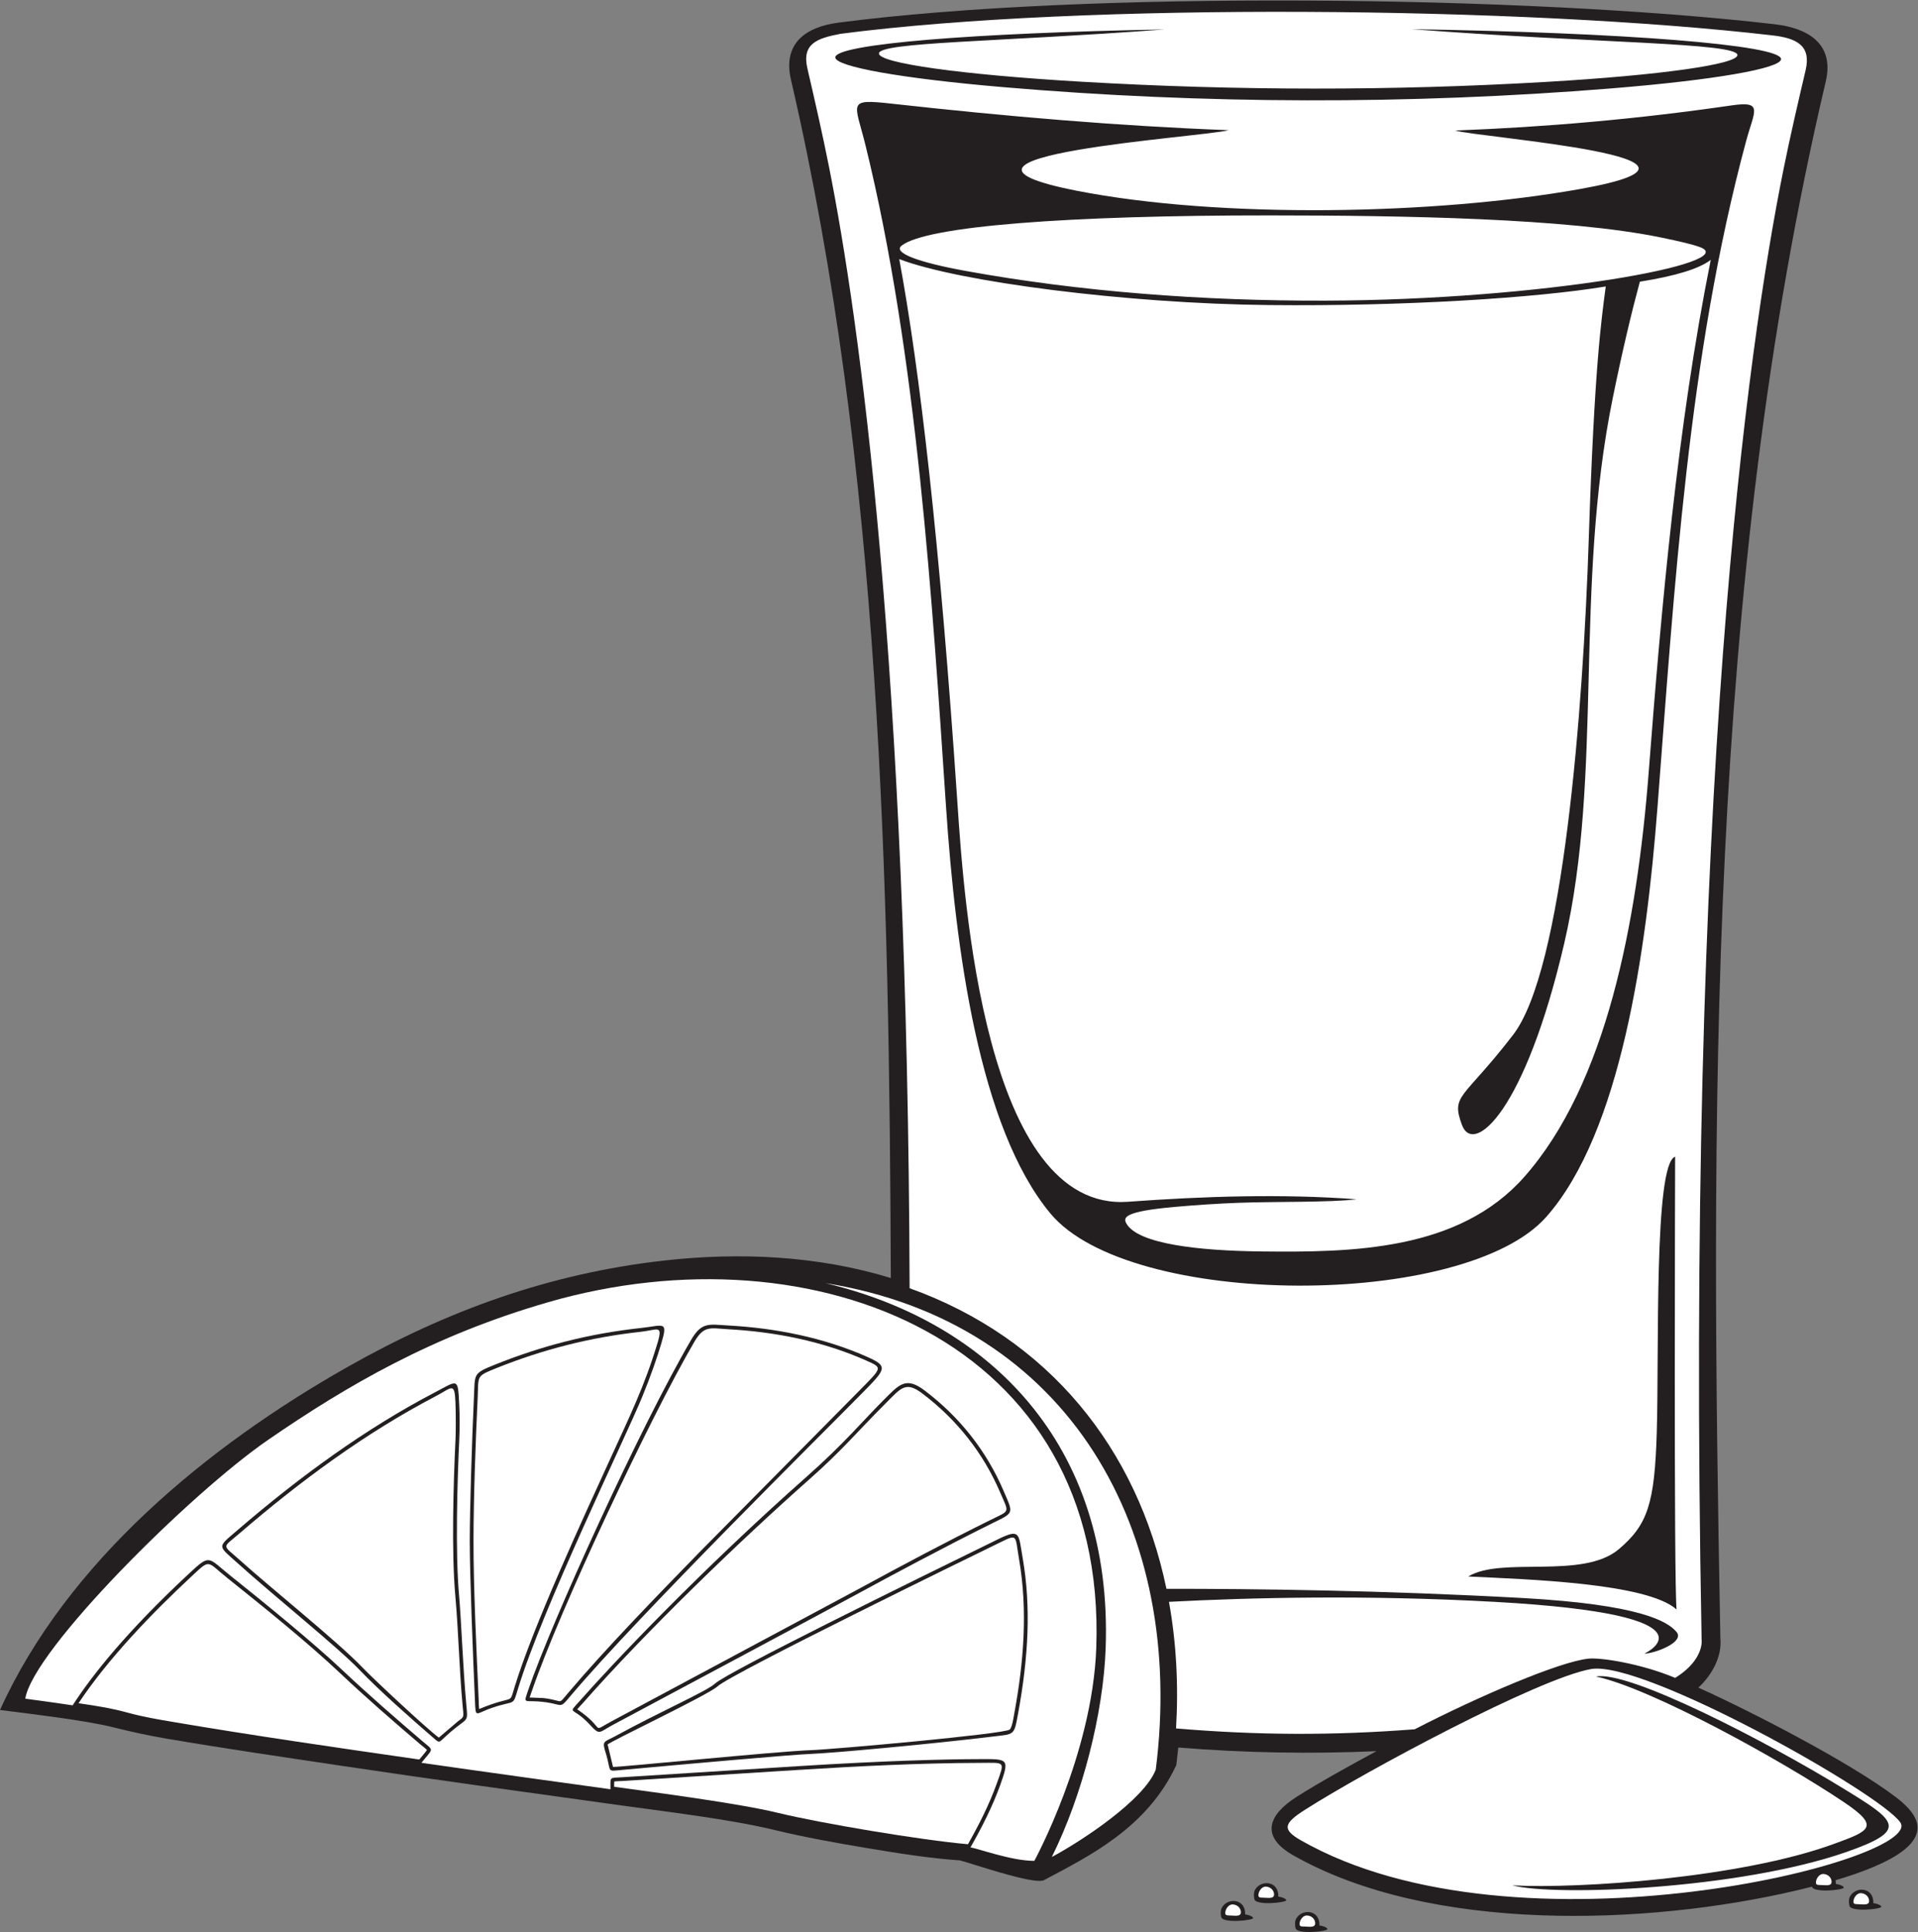 <?xml version="1.0" encoding="UTF-8" standalone="no"?>
<svg
   xmlns:dc="http://purl.org/dc/elements/1.1/"
   xmlns:cc="http://creativecommons.org/ns#"
   xmlns:rdf="http://www.w3.org/1999/02/22-rdf-syntax-ns#"
   xmlns:svg="http://www.w3.org/2000/svg"
   xmlns="http://www.w3.org/2000/svg"
   viewBox="0 0 564.667 568.733"
   height="568.733"
   width="564.667"
   xml:space="preserve"
   id="svg2"
   version="1.1"><rect x="0" y="0" width="564.667" height="568.733" fill="#808080" stroke="none"/><defs
     id="defs6" /><g
     transform="matrix(1.333,0,0,-1.333,0,568.733)"
     id="g10"><g
       transform="scale(0.1)"
       id="g12"><path
         id="path14"
         style="fill:#231f20;fill-opacity:1;fill-rule:evenodd;stroke:none"
         d="m 3799.59,648.535 c 3.96,-40.676 -18.95,-81.398 -48.58,-108.906 114.9,-51.641 334.13,-164.434 435.87,-241.59 44.35,-33.637 72.26,-73.078 18.97,-116.379 -34.14,-27.742 -94.87,-50.422 -151.85,-67.285 0.45,-2.539 0.66,-5.312 0.55,-8.328 10.24,-1.289 17.64,-5.324 17.64,-7.941 0,-5.305 -66.67,-12.227 -70.35,1.984 -12.37,-3.149 -23.97,-5.949 -34.37,-8.391 -329.94,-77.441 -808.55,-94.336 -1111.1,77.578 -74.19,42.157 -54.87,89.707 7.63,129.387 52.14,33.102 121.21,71.043 176.1,100.699 -145.75,-6.453 -292.39,-3.824 -437.74,8.039 l -4.29,-38.523 C 2533.78,230.027 2405.64,167.742 2305.66,114.48 c -21.46,-11.433 -168.49,40.032 -185.9,43.696 -66.57,4.539 -135.92,15.625 -201.73,26.582 -69.21,11.519 -140.31,24.207 -208.48,40.781 -96.45,23.445 -241.41,40.613 -343.39,54.813 -204.99,28.543 -410.066,56.503 -614.758,87.117 -127.64,19.094 -255.355,37.707 -382.593,59.359 -39.832,6.774 -79.129,15.254 -118.313,25.125 C 188.691,467.52 68.152,481.457 0,490.301 c 149.02,328.625 458.855,582.689 767.172,757.309 220.441,124.85 446.378,206.64 698.718,235.11 167.41,18.89 339.81,11.01 501.54,-38.52 -3.38,876.07 -21.95,1789.16 -220.53,2646.41 -18.81,81.19 33.98,116.63 104.16,125.84 543.88,71.35 1519.45,60.18 2068.61,-3.45 72.76,-8.43 132.35,-42.68 112.67,-126.3 C 3769.84,2970.9 3778.07,1787.92 3799.59,648.535 Z M 2698.52,53.672 c 12.36,22.637 52.67,20.82 51.48,-14.883 10.23,-1.281 17.64,-5.32 17.64,-7.941 0,-5.293 -66.57,-12.195 -70.34,1.895 -1.16,4.348 -2.32,14.434 1.22,20.93 z M 2771.75,93 c 12.35,22.633 52.66,20.816 51.48,-14.887 10.23,-1.277 17.63,-5.32 17.63,-7.938 0,-5.293 -66.55,-12.199 -70.33,1.895 -1.15,4.348 -2.32,14.434 1.22,20.93 z m 90.86,-63.734 c 12.35,22.629 52.66,20.812 51.47,-14.883 10.24,-1.289 17.64,-5.332 17.64,-7.937 0,-5.305 -66.56,-12.207 -70.33,1.895 -1.16,4.344 -2.33,14.422 1.22,20.926 z m 1223.34,49.32 c 12.35,22.625 52.66,20.809 51.47,-14.887 10.24,-1.289 17.63,-5.332 17.63,-7.938 0,-5.301 -66.55,-12.207 -70.32,1.883 -1.17,4.359 -2.33,14.434 1.22,20.941 v 0" /><path
         id="path16"
         style="fill:#ffffff;fill-opacity:1;fill-rule:evenodd;stroke:none"
         d="m 3914.9,4188.38 c 53.05,-6.15 85.79,-22.31 72.95,-76.88 -17.06,-72.5 -33.91,-145.14 -48.68,-218.14 -80.47,-397.93 -216.49,-1375.25 -181.03,-3247.528 0,0 7.07,-43.828 -58.28,-84.707 -75.31,31.543 -163.96,45.242 -191.01,42.578 -63.72,-6.262 -242.33,-82.816 -384.38,-156.035 -182.33,-14.027 -345.01,-13.391 -527.06,1.883 5.65,94.597 0.69,188.742 -15.64,279.57 181.27,9.551 436.98,15.613 720.33,-0.098 512.48,-28.437 329.99,-114.257 329.4,-114.453 24.77,0.985 89.61,25.625 71.37,47.86 -19.9,24.297 -83.53,60.879 -339.78,75.097 -305.2,16.946 -591.96,20.539 -786.9,20.371 -64.71,311.112 -261.26,553.922 -567.25,663.782 -4.07,1375.7 -110.35,2135.97 -177.77,2475.28 -14.51,73.05 -31.13,145.75 -47.94,218.3 -12.65,54.62 20.75,66.7 73.21,76.63 537.04,69.88 1506.67,60.45 2058.46,-3.51 z M 2713.34,3979.09 c -243.79,9.21 -489.32,30.27 -743.75,58.51 -100.84,11.19 -81.41,3 -57.82,-92.84 114.11,-463.49 147.44,-1011.67 177.63,-1460.19 21.21,-314.88 72.9,-708.71 230.81,-898.14 175.47,-210.5 914.8,-211.21 1095,-7.07 164.22,186 220.74,584.51 245.28,902.08 37.71,487.95 67.73,998.41 196.13,1474.21 17.76,65.81 38.93,88.49 -31.61,78.23 -208.46,-30.33 -410.88,-47.98 -611.2,-55.54 58.45,-16.64 661.95,-59.51 278.67,-128.71 -319.05,-57.6 -797.73,-66.72 -1115.27,-4.14 -389.89,76.81 285.52,118.42 336.13,133.6 z M 3702.87,712.227 c -65.14,58.718 -332.78,66.718 -460.02,72.863 73.11,45.105 252.6,-7.406 332.58,60.398 63.73,54.024 78.96,100.653 83.71,258.082 5.29,175.47 -6.63,592.64 40.55,608.62 0,0 -3.11,-941.889 3.18,-999.963 z m -584.9,3489.863 c 466.75,-7.46 815.69,-34.5 815.66,-66.04 -0.02,-20.46 -146.68,-46.3 -377.02,-64.89 -444.05,-35.84 -897.32,-34.97 -1341.2,2.97 -226.62,19.37 -370.57,45.44 -370.55,65.69 0.02,29.52 305.46,53.97 726.98,61.73 -367.43,-27.72 -630.58,-27.77 -630.61,-53.16 -0.02,-20.91 178.53,-46.55 446.8,-62.27 341.61,-20 686.1,-20.38 1027.71,-0.38 254.15,14.89 421.52,38.98 421.53,59.23 0.03,27.39 -311.27,25.89 -719.3,57.12 v 0" /><path
         id="path18"
         style="fill:#ffffff;fill-opacity:1;fill-rule:evenodd;stroke:none"
         d="m 55.828,515.223 c 0,0 51.164,-6.649 104.637,-14.676 42.09,65.371 119.012,162.734 257.644,291.582 46.887,43.562 40.454,34.93 90.344,-4.871 76.621,-61.145 184.266,-148.977 248.922,-210.082 52.934,-50.028 120.102,-108.543 175.082,-155.399 26.469,-22.566 25.27,-14.347 -1.695,-48.136 157.048,-22.594 298.128,-41.813 417.458,-58.379 0.26,28.508 -3.12,24.679 24.78,26.437 102.23,6.446 233,14.688 389.39,24.504 190.32,11.942 319.67,15.379 403.95,15.586 60.08,0.152 63.79,1.102 42.33,-58.351 -16.33,-45.262 -39.17,-90.715 -65.3,-136.653 16.36,-2.156 89.74,-29.637 141.02,-29.726 0,0 128.14,234.652 136.78,469.492 25.06,681.129 -625.25,933.079 -1210.12,764.359 C 955.461,1317.18 765.727,1206.25 592.465,1087.05 419.199,967.852 72.496,622.324 55.828,515.223 Z M 524.078,887.031 c 140.086,120.599 284.981,225.389 433.957,303.319 54.035,28.25 53.175,35.85 56.205,-26.43 1.11,-22.61 1.43,-47.94 0.15,-74.49 -4.42,-92.067 -8.96,-251.098 -0.59,-345.282 5.15,-57.945 8.62,-160.281 15.97,-241.148 4.14,-45.586 4.62,-24.906 -44.832,-70.441 -17.399,-16.024 -13.5,-16.114 -31.848,-0.301 -43.461,37.476 -115.555,101.012 -159.43,146.953 -46.605,48.805 -185.547,160.281 -269.297,235.652 -44.265,39.856 -44.968,33.7 -0.285,72.168 z m 569.232,365.949 c 102.59,41.18 207.17,68.39 321.1,80.74 52.02,5.64 61.52,17.38 45.76,-35.2 -8.87,-29.56 -22.29,-69.16 -42.19,-117.7 -35.48,-86.54 -220.1,-466.648 -273.86,-643.351 -12.35,-40.594 -4.73,-24.43 -57.62,-42.481 -37.82,-12.906 -35.77,-25.105 -37.64,18.293 -4.2,96.602 -11.5,276.055 -11.36,352.196 0.11,65.968 4.43,211.823 9.23,316.103 2.38,51.67 -2.53,51.68 46.58,71.4 z m 515.21,86.42 c 105.85,-5.77 211.73,-27.06 307.32,-69.54 47.27,-21 40.39,-26.87 -13.3,-81.5 -84.5,-86 -490.69,-487.715 -641.21,-665.516 -29.58,-34.961 -13.28,-17.793 -73.42,-13.684 -30.86,2.11 -31.78,-5.566 -20.89,26.25 50.78,148.184 244.87,576.38 359.5,772.44 23.52,40.24 39.87,33.84 82,31.55 z m 433.92,-143.81 c 76.99,-58.36 135.84,-132.57 173.91,-221.047 22.32,-51.926 23.92,-47.816 -25.3,-72.16 -101.98,-50.449 -226.36,-117.129 -289.26,-151.375 -85.08,-46.332 -403.13,-216.172 -547.48,-293.207 -33.03,-17.625 -28.71,-24.598 -52.31,0.793 -38.3,41.179 -49.7,19.793 -21.47,51.828 72.31,82.047 265.95,287.047 502.17,496.078 81.87,72.46 123.05,122.51 167.42,166.82 35.92,35.86 50.01,54.35 92.32,22.27 z m 216.33,-370.406 c 18.41,-106.278 12.89,-217.539 -10.47,-344.02 -8.91,-48.344 -7.53,-43.711 -57.04,-49.73 -141.96,-17.274 -358.74,-36.7 -398.95,-38.075 -41.77,-1.457 -286.53,-23.429 -418.09,-35.421 -36.68,-3.348 -22.89,-5.887 -36.41,37.394 -8.81,28.191 -4.55,23.055 22.95,38.106 99.65,54.523 199.35,97.648 218.37,115.136 27.49,25.274 430.27,223.555 624.81,318.621 50.09,24.477 45.32,13 54.83,-42.011 v 0" /><path
         id="path20"
         style="fill:#ffffff;fill-opacity:1;fill-rule:evenodd;stroke:none"
         d="m 173.406,505.207 c 42.461,-6.281 71.274,-10.625 111.891,-21.691 31.719,-8.633 64.387,-14.114 96.766,-19.621 177.371,-30.184 364.835,-57.184 543.988,-83.008 5.179,6.164 14.664,17.394 16.918,21.093 -2.926,3.196 -13.711,11.606 -15.899,13.481 -59.359,50.594 -118.715,102.105 -175.39,155.68 -71.082,67.179 -170.543,147.5 -248.41,209.629 -47.547,37.929 -37.563,44.269 -79.508,5.277 C 337.5,705.879 238.98,604.109 173.406,505.207 Z M 2137.79,193.789 c 24.03,42.441 46.52,86.582 63.07,132.469 18.85,52.199 19.63,47.375 -34.5,47.226 -134.25,-0.332 -269.5,-7.168 -403.45,-15.562 -129.8,-8.149 -259.59,-16.32 -389.39,-24.504 -2.61,-0.164 -12.84,-0.34 -16.88,-0.988 -0.27,-2.508 -0.27,-7.442 -0.22,-11.739 91.99,-12.769 274.71,-36.425 361.47,-57.527 95.57,-23.234 316.07,-60.156 419.9,-69.375 z m -1168.571,235.508 42.541,36.23 c 14.26,10.676 12.38,7.735 9.75,36.719 -7.3,80.305 -8.85,161.055 -15.97,241.172 -8.56,96.199 -4.16,247.949 0.57,346.422 0.44,9.32 1.04,49.82 -0.21,80.07 -1.88,45.86 -8.002,31.93 -44.021,13.09 C 806.363,1101.64 662.258,995.039 529.492,880.742 489.703,846.484 490.113,856.875 529.922,821.035 598.27,759.504 746.184,640.945 799.668,584.941 824.426,559.012 946.09,445.664 969.219,429.297 Z m 89.041,63.105 c 78.91,32.844 65.81,7.696 77.92,47.481 40.9,134.375 152.87,376.719 212.71,507.417 40.79,89.11 74.86,158.61 103.33,253.6 12.5,41.72 -0.4,28.53 -36.92,24.58 -110.55,-12 -215.83,-38.83 -318.91,-80.21 -45.59,-18.31 -39.17,-16.31 -41.37,-64.07 -4.65,-101.28 -9.05,-215.497 -9.22,-315.731 -0.19,-108.047 6.57,-241.789 11.34,-351.836 0.14,-3.106 0.36,-14.922 1.12,-21.231 z m 111.51,25.411 c 23.98,-1.309 28.97,0.585 56.12,-5.872 14.58,-3.464 10.33,-5.945 29.11,16.262 82.67,97.793 199.65,217.871 289.81,310.43 l 351.81,355.547 c 52.36,53.28 53.55,51.36 15.85,68.11 -95.45,42.4 -200.42,63.15 -304.41,68.82 -38.37,2.08 -52.83,9.4 -74.37,-27.45 -98.32,-168.16 -298.18,-593.894 -358.81,-770.937 -0.84,-2.45 -3.7,-10 -5.11,-14.91 z m 105.09,-25.997 c 65.61,-44.511 27.68,-52.226 75.55,-26.687 l 547.41,293.164 c 95.5,52 192.09,103.316 289.56,151.531 44.32,21.934 41.62,14.309 21.34,61.434 -37.55,87.262 -95.63,160.362 -171.3,217.722 -37.33,28.32 -47.21,12.64 -81.44,-21.53 -62.49,-62.42 -95.76,-103.42 -167.78,-167.16 -156.39,-138.395 -362.07,-337.06 -501.44,-495.36 -2.03,-2.293 -8.44,-8.883 -11.9,-13.114 z m 79.06,-127.246 c 15.04,-0.8 361.95,34.442 438.11,37.078 47.5,1.633 426.82,35.54 438.03,45.461 5.47,4.832 8.81,28.594 10.08,35.559 20.83,112.793 30.13,227.422 10.46,341.109 -9.16,52.942 -1.97,56.008 -43.02,35.957 -62.65,-30.593 -591.74,-288.679 -622.83,-317.273 -20.89,-19.199 -239.96,-122.852 -242.7,-128.457 l 11.87,-49.434 v 0" /><path
         id="path22"
         style="fill:#ffffff;fill-opacity:1;fill-rule:evenodd;stroke:none"
         d="m 2322.99,165.664 c 65.27,34.746 204.02,126.125 229.58,192.844 67.11,524.89 -189.6,988.182 -729.94,1074.452 360.1,-84.91 635.93,-354.39 619.27,-807.167 -5.25,-142.832 -51.01,-323.703 -118.91,-460.129 v 0" /><path
         id="path24"
         style="fill:#ffffff;fill-opacity:1;fill-rule:evenodd;stroke:none"
         d="m 2881.89,269.766 c 133.16,85.097 516.66,290.535 631.93,310.918 114.75,20.3 636.67,-272.746 683.01,-338.426 58.44,-82.863 -846.04,-313.02 -1324.14,-39.555 -42.13,24.094 -36.98,37.551 9.2,67.063 z M 4110.25,85.793 c 10.58,-0.766 16.53,-7.981 17.58,-14.77 1.87,-12.039 -8.87,-10.398 -22.23,-9.723 -8.04,0.41 -13.49,-0.812 -11.85,8.473 1.42,7.961 8.34,16.594 16.5,16.02 z m -82.87,42.34 c 10.58,-0.75 16.53,-7.977 17.58,-14.766 1.88,-12.039 -8.87,-10.39 -22.23,-9.715 -8.04,0.411 -13.49,-0.808 -11.84,8.477 1.41,7.949 8.33,16.582 16.49,16.004 z M 2722.83,60.879 c 10.58,-0.75 16.53,-7.969 17.58,-14.766 1.86,-12.043 -8.88,-10.391 -22.23,-9.719 -8.04,0.41 -13.49,-0.809 -11.84,8.48 1.41,7.945 8.33,16.578 16.49,16.004 z m 164.08,-24.406 c 10.58,-0.75 16.53,-7.977 17.58,-14.762 1.88,-12.043 -8.88,-10.402 -22.22,-9.73 -8.05,0.41 -13.5,-0.809 -11.85,8.488 1.42,7.949 8.33,16.582 16.49,16.004 z m -90.85,63.73 c 10.57,-0.75 16.53,-7.969 17.58,-14.765 1.87,-12.031 -8.88,-10.398 -22.23,-9.715 -8.04,0.41 -13.5,-0.812 -11.85,8.476 1.42,7.949 8.33,16.582 16.5,16.004 z m 543.9,2.785 c 95.68,-24.836 501.19,-8.429 736.34,73.137 141.04,48.914 112.62,68.523 -3.32,139.656 -173.26,106.309 -476.23,262.481 -548.12,248.379 122.22,-25.957 410.75,-185.48 548.03,-277.726 80.74,-54.246 56.19,-63.192 -23.2,-92.157 -205.4,-74.961 -562.4,-99.257 -709.73,-91.289 v 0" /><path
         id="path26"
         style="fill:#ffffff;fill-opacity:1;fill-rule:nonzero;stroke:none"
         d="m 1986.08,3694.38 c 45.02,-243.73 89.47,-621.48 128.46,-1200.82 14.24,-211.66 59.9,-904.24 376.82,-880.95 167.77,12.34 341.43,17.75 504.73,5.53 -56.78,-7.24 -177.24,-4.76 -259.83,-7.77 -45.81,-1.66 -94.51,-4.93 -141.35,-9.08 -112.94,-10.02 -114.85,-23.38 -107.04,-36.95 26.18,-45.47 162.19,-59.87 296.6,-61.4 201.62,-2.31 437.64,0.99 582.19,164.77 180.9,204.93 249.02,560.01 274.86,896.41 27.8,361.84 63.04,760.39 136.81,1128.56 -25.8,-19.83 -78.1,-35.64 -156.59,-48.22 -18.11,-66.92 -38.23,-151 -59.71,-256.28 C 3475.86,2965.67 3541.52,2556.9 3454.9,2184 3368.28,1811.1 3254.4,1713.96 3229,1781.96 c -25.41,67.99 2.6,55.84 112.96,199.47 110.36,143.63 154.58,716.51 167.02,1096.17 12.44,379.67 27.83,482.53 37.46,556.35 -152.49,-25.3 -444.62,-44.15 -743.86,-41.09 -316.47,3.23 -686.77,51.62 -816.5,101.52 z m 1768.54,26.4 c -16.2,6.04 -44.6,12.77 -85.92,21.26 -208.17,42.79 -569.46,48.71 -864.43,48.84 -444.14,0.19 -757.68,-23.48 -812.91,-66.7 -20.36,-15.95 37.7,-37.11 141.6,-55.99 250.71,-45.58 523.15,-66.43 794.44,-65.6 480.08,1.47 921.04,83.16 827.22,118.19 v 0" /></g></g></svg>